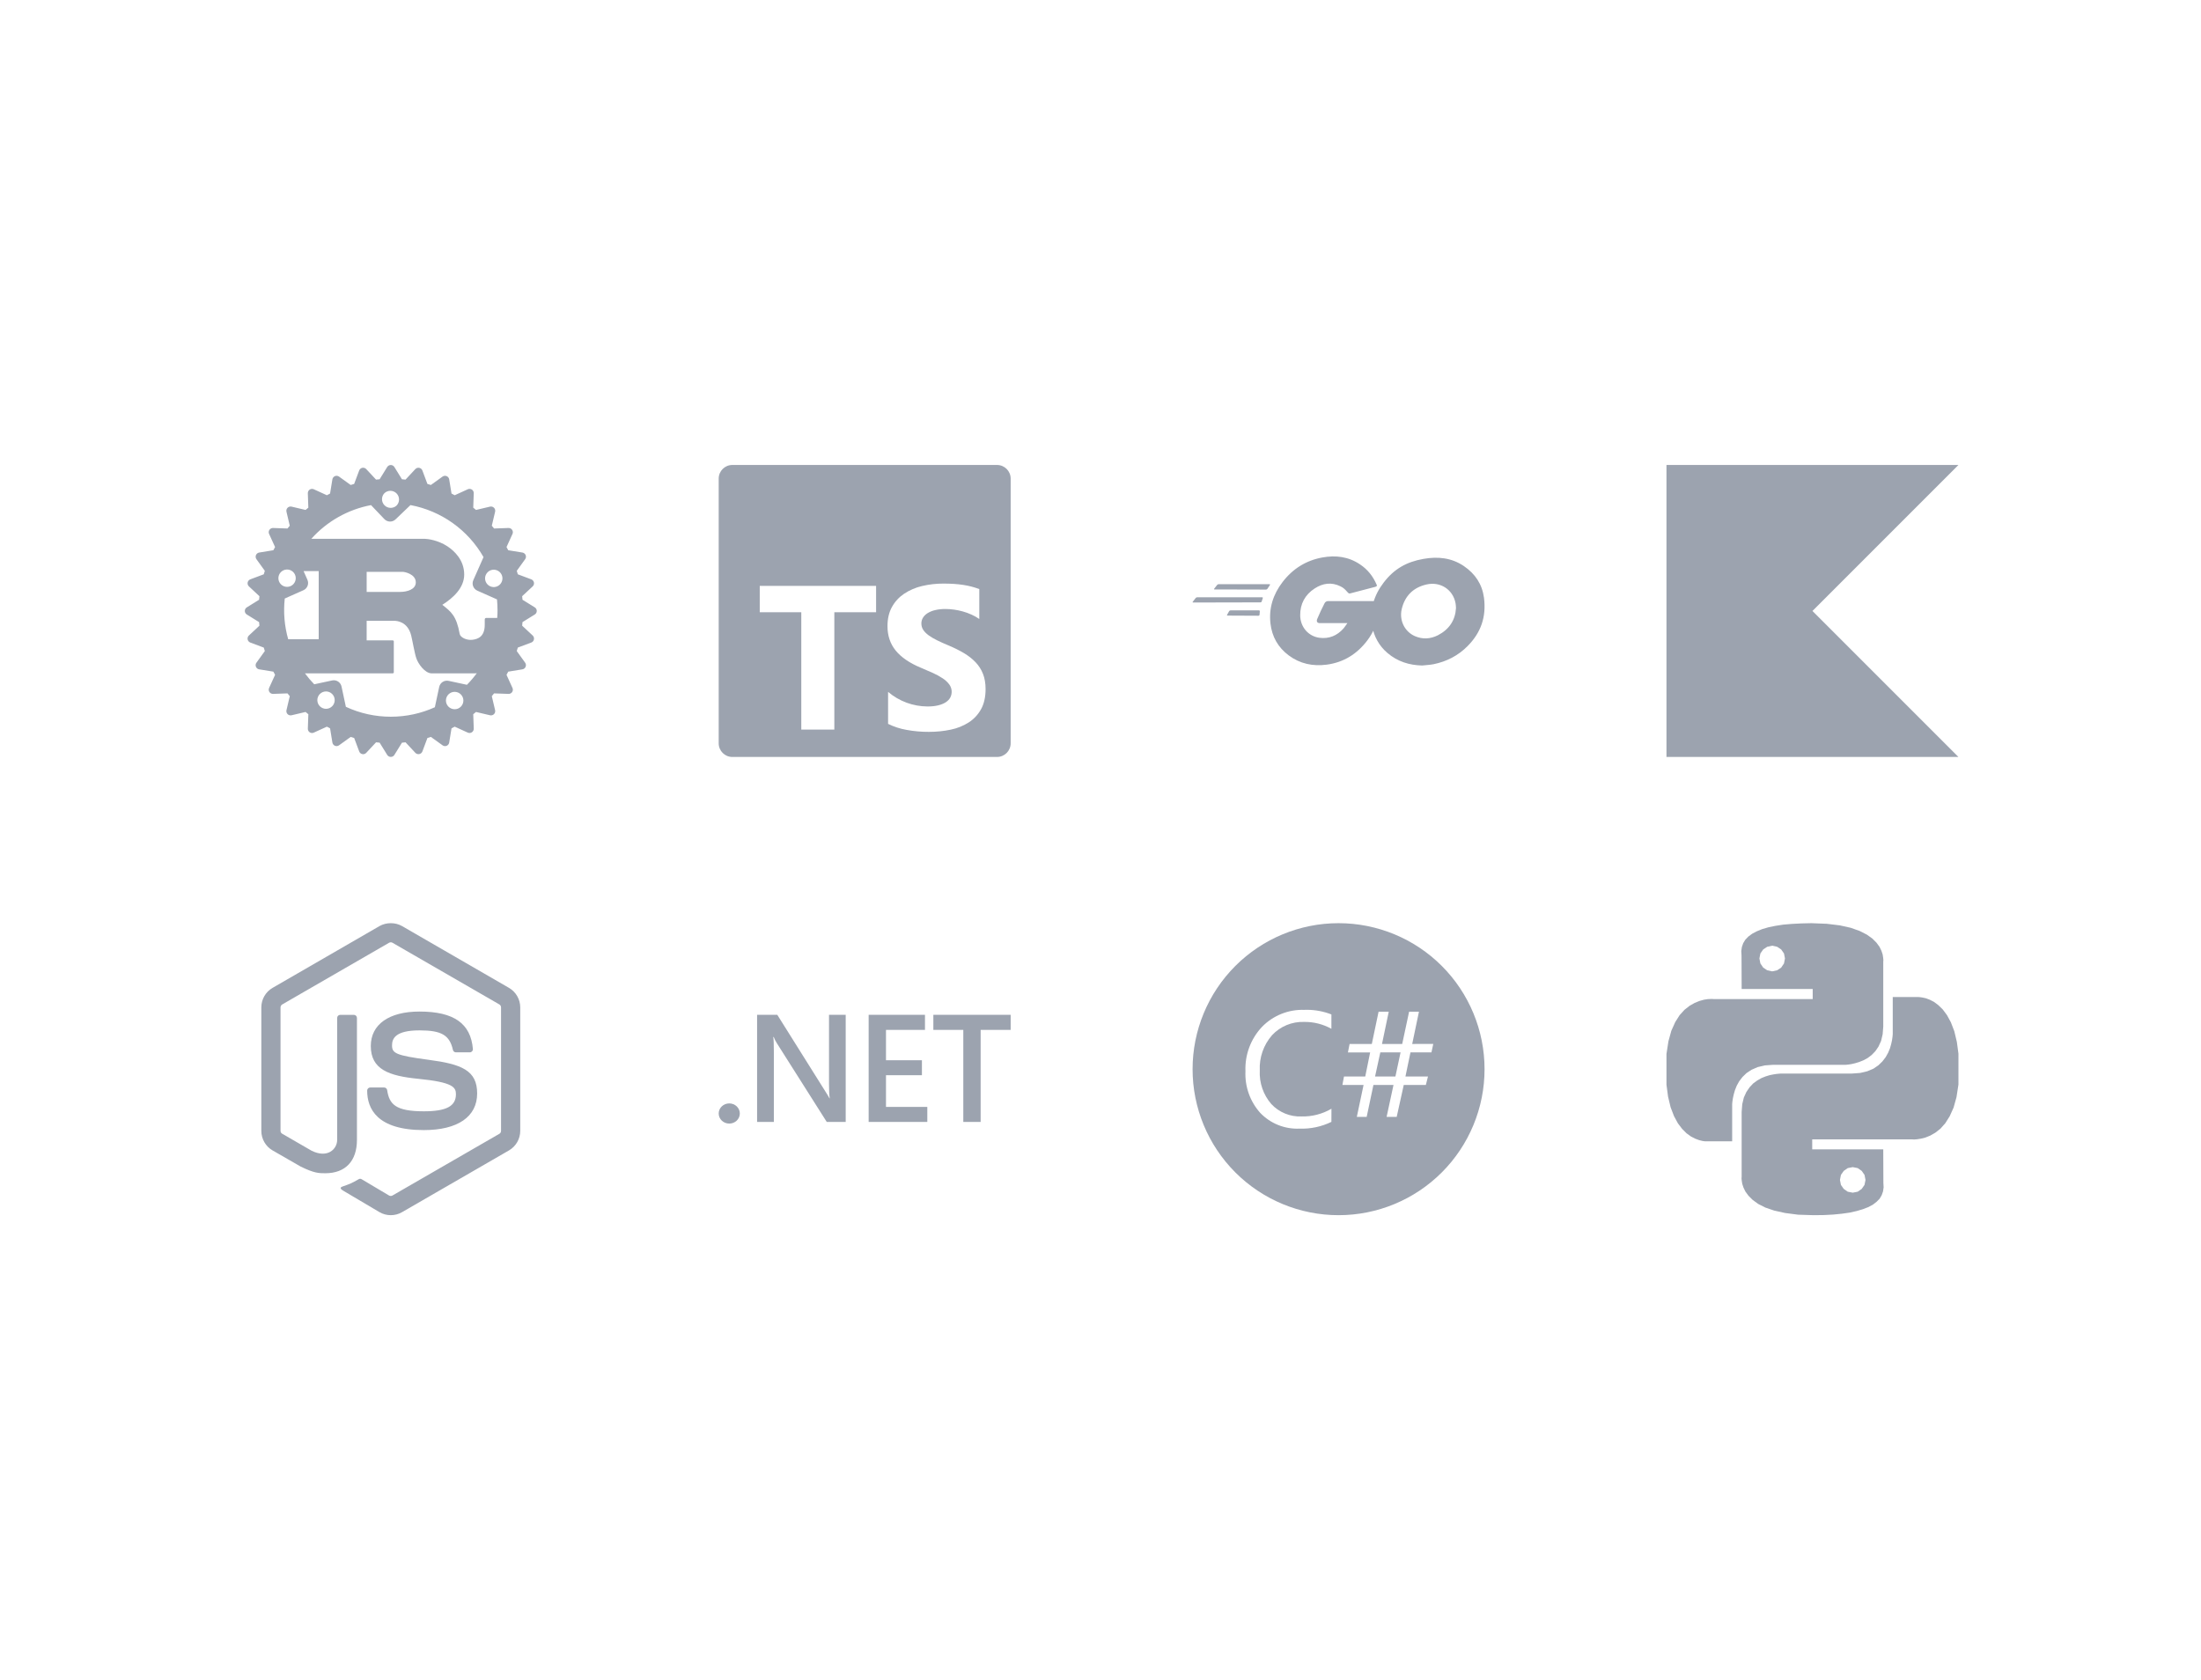 <svg width="980" height="748" viewBox="0 0 980 748" fill="none" xmlns="http://www.w3.org/2000/svg">
<path d="M238.104 270.393L232.648 267.015C232.602 266.484 232.551 265.954 232.494 265.425L237.183 261.054C237.414 260.835 237.586 260.56 237.683 260.256C237.779 259.952 237.797 259.629 237.735 259.316C237.672 259.003 237.532 258.712 237.326 258.468C237.12 258.224 236.856 258.037 236.558 257.923L230.564 255.681C230.416 255.162 230.259 254.647 230.093 254.134L233.832 248.941C234.02 248.681 234.138 248.378 234.175 248.06C234.212 247.742 234.167 247.42 234.045 247.124C233.922 246.829 233.726 246.569 233.475 246.371C233.224 246.172 232.926 246.042 232.61 245.991L226.292 244.965C226.046 244.487 225.792 244.014 225.53 243.545L228.184 237.716C228.318 237.425 228.375 237.105 228.349 236.786C228.323 236.467 228.215 236.16 228.036 235.895C227.858 235.63 227.614 235.414 227.33 235.268C227.045 235.122 226.728 235.051 226.408 235.061L219.992 235.286C219.663 234.87 219.324 234.46 218.977 234.058L220.452 227.812C220.525 227.501 220.517 227.176 220.43 226.869C220.342 226.561 220.177 226.281 219.951 226.055C219.725 225.828 219.445 225.664 219.137 225.576C218.83 225.488 218.505 225.48 218.193 225.553L211.947 227.028C211.539 226.686 211.128 226.347 210.713 226.014L210.938 219.598C210.953 219.277 210.885 218.957 210.741 218.67C210.596 218.383 210.38 218.138 210.113 217.959C209.845 217.781 209.537 217.674 209.216 217.65C208.896 217.625 208.575 217.684 208.284 217.821L202.455 220.48C201.983 220.223 201.512 219.965 201.034 219.718L200.004 213.395C199.95 213.081 199.818 212.785 199.619 212.536C199.42 212.286 199.161 212.092 198.866 211.969C198.571 211.847 198.25 211.802 197.933 211.838C197.616 211.873 197.314 211.989 197.053 212.173L191.855 215.913C191.342 215.749 190.827 215.594 190.308 215.447L188.066 209.453C187.952 209.155 187.765 208.891 187.521 208.685C187.277 208.479 186.986 208.339 186.673 208.276C186.36 208.214 186.036 208.232 185.733 208.328C185.429 208.425 185.154 208.597 184.935 208.828L180.564 213.522C180.035 213.463 179.504 213.411 178.973 213.368L175.596 207.912C175.428 207.639 175.193 207.415 174.914 207.259C174.634 207.103 174.32 207.021 174 207.021C173.68 207.021 173.366 207.103 173.086 207.259C172.807 207.415 172.572 207.639 172.404 207.912L169.026 213.368C168.496 213.413 167.966 213.465 167.436 213.522L163.06 208.828C162.842 208.593 162.567 208.419 162.263 208.321C161.958 208.222 161.634 208.204 161.32 208.266C161.006 208.329 160.714 208.471 160.47 208.678C160.227 208.886 160.04 209.153 159.929 209.453L157.686 215.446C157.165 215.595 156.655 215.753 156.14 215.912L150.947 212.173C150.686 211.989 150.383 211.873 150.066 211.838C149.749 211.802 149.428 211.847 149.134 211.97C148.839 212.092 148.58 212.287 148.381 212.536C148.182 212.786 148.05 213.081 147.996 213.396L146.965 219.718C146.488 219.965 146.014 220.219 145.545 220.48L139.716 217.821C139.424 217.688 139.104 217.631 138.785 217.657C138.466 217.683 138.158 217.79 137.892 217.968C137.626 218.146 137.41 218.389 137.265 218.674C137.119 218.96 137.049 219.278 137.061 219.598L137.287 226.014C136.869 226.344 136.458 226.682 136.053 227.028L129.807 225.552C129.495 225.479 129.171 225.487 128.863 225.575C128.555 225.663 128.275 225.827 128.049 226.054C127.823 226.28 127.658 226.56 127.57 226.867C127.483 227.175 127.475 227.5 127.548 227.811L129.017 234.057C128.677 234.464 128.337 234.875 128.008 235.286L121.592 235.061C121.272 235.049 120.954 235.119 120.669 235.264C120.384 235.41 120.14 235.626 119.962 235.892C119.784 236.158 119.677 236.465 119.651 236.784C119.626 237.104 119.682 237.424 119.815 237.715L122.475 243.544C122.213 244.013 121.959 244.487 121.713 244.964L115.396 245.99C115.081 246.044 114.786 246.176 114.536 246.375C114.287 246.574 114.092 246.833 113.97 247.128C113.848 247.422 113.802 247.743 113.838 248.06C113.873 248.377 113.988 248.68 114.173 248.94L117.912 254.133C117.75 254.647 117.593 255.162 117.441 255.68L111.448 257.922C111.15 258.036 110.885 258.223 110.68 258.467C110.474 258.71 110.333 259.002 110.27 259.315C110.208 259.628 110.226 259.951 110.322 260.255C110.419 260.559 110.591 260.834 110.822 261.053L115.511 265.425C115.451 265.954 115.4 266.484 115.357 267.015L109.901 270.392C109.626 270.558 109.399 270.792 109.242 271.072C109.084 271.352 109.001 271.667 109.001 271.988C109.001 272.309 109.084 272.625 109.242 272.904C109.399 273.184 109.626 273.418 109.901 273.584L115.357 276.962C115.401 277.494 115.456 278.026 115.511 278.552L110.822 282.928C110.588 283.146 110.413 283.421 110.315 283.725C110.217 284.03 110.198 284.354 110.261 284.668C110.324 284.982 110.466 285.275 110.673 285.518C110.881 285.761 111.148 285.948 111.448 286.059L117.441 288.302C117.589 288.823 117.748 289.339 117.912 289.848L114.173 295.041C113.984 295.301 113.864 295.605 113.827 295.924C113.789 296.242 113.834 296.566 113.957 296.862C114.081 297.159 114.278 297.418 114.531 297.616C114.784 297.814 115.084 297.943 115.401 297.992L121.718 299.017C121.965 299.494 122.218 299.966 122.481 300.438L119.821 306.267C119.688 306.558 119.632 306.879 119.657 307.198C119.683 307.517 119.79 307.824 119.968 308.09C120.146 308.356 120.39 308.573 120.675 308.718C120.96 308.863 121.278 308.933 121.598 308.921L128.008 308.696C128.343 309.113 128.677 309.524 129.023 309.93L127.553 316.181C127.48 316.492 127.487 316.817 127.575 317.125C127.663 317.432 127.828 317.712 128.054 317.938C128.28 318.164 128.561 318.328 128.869 318.415C129.176 318.502 129.501 318.509 129.812 318.435L136.058 316.965C136.464 317.311 136.876 317.645 137.292 317.975L137.067 324.391C137.053 324.711 137.122 325.03 137.267 325.316C137.412 325.602 137.628 325.846 137.895 326.025C138.162 326.203 138.47 326.309 138.79 326.333C139.11 326.357 139.431 326.298 139.722 326.162L145.55 323.508C146.022 323.771 146.494 324.023 146.971 324.27L148.002 330.587C148.054 330.902 148.186 331.198 148.385 331.448C148.583 331.698 148.842 331.894 149.137 332.017C149.432 332.14 149.753 332.185 150.071 332.15C150.388 332.115 150.691 332 150.952 331.815L156.145 328.076C156.658 328.241 157.173 328.398 157.691 328.547L159.934 334.541C160.044 334.842 160.23 335.11 160.473 335.319C160.717 335.527 161.01 335.67 161.324 335.733C161.639 335.795 161.964 335.776 162.269 335.677C162.574 335.578 162.848 335.402 163.065 335.166L167.441 330.477C167.968 330.537 168.5 330.587 169.032 330.637L172.41 336.093C172.579 336.364 172.814 336.587 173.093 336.742C173.372 336.897 173.686 336.978 174.005 336.978C174.325 336.978 174.639 336.897 174.918 336.742C175.197 336.587 175.432 336.364 175.601 336.093L178.979 330.637C179.511 330.587 180.043 330.537 180.569 330.477L184.94 335.166C185.159 335.397 185.434 335.569 185.738 335.666C186.042 335.762 186.365 335.78 186.678 335.717C186.991 335.655 187.282 335.514 187.526 335.309C187.769 335.103 187.957 334.839 188.071 334.541L190.314 328.547C190.832 328.399 191.348 328.242 191.86 328.076L197.053 331.815C197.313 332.004 197.616 332.124 197.935 332.161C198.254 332.199 198.578 332.154 198.874 332.031C199.17 331.907 199.43 331.71 199.628 331.457C199.826 331.204 199.955 330.904 200.004 330.587L201.034 324.27C201.511 324.023 201.983 323.765 202.455 323.508L208.284 326.162C208.575 326.293 208.895 326.348 209.213 326.322C209.531 326.296 209.837 326.189 210.102 326.012C210.368 325.835 210.584 325.593 210.73 325.31C210.876 325.026 210.948 324.71 210.938 324.391L210.714 317.975C211.13 317.647 211.54 317.311 211.941 316.965L218.187 318.435C218.498 318.507 218.822 318.499 219.129 318.412C219.436 318.324 219.716 318.16 219.942 317.935C220.168 317.709 220.333 317.43 220.421 317.124C220.509 316.817 220.518 316.493 220.447 316.182L218.977 309.93C219.317 309.524 219.657 309.113 219.986 308.696L226.402 308.921C226.723 308.936 227.043 308.868 227.33 308.723C227.617 308.579 227.862 308.362 228.04 308.095C228.219 307.828 228.326 307.52 228.35 307.199C228.374 306.879 228.316 306.557 228.179 306.266L225.525 300.438C225.782 299.966 226.04 299.494 226.287 299.017L232.604 297.992C232.918 297.938 233.214 297.806 233.464 297.607C233.713 297.408 233.908 297.149 234.03 296.854C234.152 296.56 234.198 296.239 234.162 295.922C234.127 295.605 234.011 295.302 233.827 295.041L230.087 289.848L230.559 288.302L236.553 286.06C236.853 285.948 237.119 285.762 237.327 285.518C237.535 285.275 237.677 284.982 237.74 284.668C237.802 284.354 237.783 284.03 237.685 283.725C237.587 283.421 237.412 283.146 237.178 282.928L232.489 278.552C232.544 278.026 232.598 277.494 232.642 276.962L238.099 273.584C238.373 273.418 238.6 273.184 238.758 272.904C238.916 272.625 238.999 272.309 238.999 271.988C238.999 271.667 238.916 271.352 238.758 271.072C238.6 270.792 238.373 270.558 238.099 270.392L238.104 270.393ZM201.589 315.65C200.591 315.43 199.72 314.825 199.167 313.966C198.614 313.107 198.424 312.064 198.638 311.065C198.851 310.066 199.452 309.192 200.308 308.634C201.164 308.076 202.206 307.88 203.206 308.088C203.709 308.188 204.188 308.386 204.614 308.673C205.04 308.959 205.405 309.327 205.687 309.756C205.969 310.185 206.163 310.665 206.258 311.17C206.352 311.674 206.345 312.192 206.238 312.694C206.13 313.196 205.923 313.671 205.63 314.092C205.337 314.513 204.963 314.872 204.529 315.147C204.096 315.422 203.612 315.608 203.107 315.695C202.601 315.781 202.083 315.766 201.583 315.65H201.589ZM199.735 303.114C199.283 303.017 198.816 303.01 198.361 303.093C197.906 303.177 197.472 303.349 197.083 303.601C196.695 303.853 196.36 304.178 196.098 304.56C195.836 304.941 195.652 305.37 195.556 305.823L193.621 314.86C187.643 317.574 181.008 319.083 174.016 319.083C167.102 319.093 160.271 317.588 154.001 314.674L152.065 305.636C151.969 305.184 151.785 304.755 151.523 304.374C151.261 303.993 150.926 303.668 150.538 303.417C150.149 303.165 149.715 302.993 149.26 302.91C148.805 302.828 148.339 302.835 147.887 302.934L139.908 304.644C138.425 303.117 137.048 301.492 135.784 299.78H174.609C175.047 299.78 175.343 299.704 175.343 299.303V285.567C175.343 285.166 175.053 285.089 174.609 285.089H163.252V276.381H175.536C176.654 276.381 181.529 276.699 183.086 282.929C183.574 284.842 184.644 291.078 185.379 293.074C186.108 295.311 189.08 299.78 192.25 299.78H211.596C211.831 299.777 212.066 299.753 212.298 299.709C210.956 301.531 209.487 303.256 207.9 304.869L199.735 303.114ZM146.033 315.463C145.533 315.579 145.015 315.595 144.509 315.508C144.003 315.422 143.52 315.236 143.086 314.961C142.653 314.686 142.279 314.327 141.986 313.906C141.692 313.485 141.486 313.009 141.378 312.508C141.27 312.006 141.264 311.488 141.358 310.983C141.453 310.479 141.647 309.998 141.929 309.569C142.211 309.141 142.576 308.773 143.002 308.486C143.428 308.2 143.906 308.001 144.41 307.902C145.405 307.705 146.438 307.907 147.286 308.465C148.133 309.023 148.728 309.892 148.941 310.884C149.154 311.876 148.968 312.912 148.424 313.769C147.88 314.626 147.022 315.234 146.033 315.463ZM131.304 255.735C131.528 256.201 131.655 256.708 131.679 257.224C131.704 257.741 131.624 258.257 131.445 258.742C131.266 259.227 130.992 259.671 130.639 260.049C130.285 260.426 129.859 260.729 129.387 260.938C128.914 261.148 128.404 261.261 127.887 261.27C127.37 261.28 126.857 261.185 126.377 260.993C125.897 260.8 125.461 260.513 125.094 260.149C124.727 259.784 124.437 259.35 124.241 258.872C123.86 257.941 123.857 256.899 124.233 255.966C124.608 255.034 125.332 254.284 126.25 253.876C127.169 253.468 128.211 253.434 129.154 253.781C130.098 254.128 130.869 254.829 131.304 255.735V255.735ZM126.78 266.467L135.093 262.771C135.516 262.583 135.898 262.314 136.216 261.978C136.535 261.643 136.785 261.248 136.951 260.816C137.117 260.384 137.196 259.924 137.184 259.461C137.172 258.999 137.069 258.543 136.881 258.12L135.17 254.249H141.904V284.596H128.321C126.646 278.706 126.124 272.548 126.786 266.461L126.78 266.467ZM163.258 263.522V254.578H179.291C180.12 254.578 185.137 255.538 185.137 259.289C185.137 262.403 181.287 263.522 178.124 263.522H163.258ZM221.527 271.572C221.527 272.757 221.483 273.935 221.395 275.098H216.52C216.033 275.098 215.835 275.416 215.835 275.898V278.135C215.835 283.406 212.863 284.552 210.258 284.842C207.779 285.122 205.032 283.806 204.692 282.287C203.228 274.062 200.793 272.301 196.944 269.269C201.72 266.236 206.688 261.761 206.688 255.773C206.688 249.308 202.252 245.234 199.23 243.232C194.992 240.435 190.298 239.876 189.031 239.876H138.619C145.586 232.086 154.929 226.812 165.199 224.873L171.143 231.107C171.462 231.443 171.843 231.711 172.266 231.899C172.688 232.086 173.144 232.188 173.606 232.198C174.068 232.209 174.528 232.128 174.959 231.961C175.39 231.794 175.783 231.543 176.117 231.223L182.763 224.862C189.54 226.133 195.959 228.863 201.575 232.863C207.191 236.862 211.87 242.036 215.287 248.025L210.735 258.307C210.358 259.161 210.334 260.129 210.669 261.001C211.004 261.872 211.671 262.575 212.523 262.957L221.286 266.85C221.439 268.408 221.516 269.976 221.516 271.572H221.527ZM171.149 219.576C171.89 218.869 172.881 218.486 173.905 218.51C174.412 218.522 174.911 218.633 175.375 218.838C175.839 219.044 176.257 219.338 176.607 219.705C176.957 220.072 177.232 220.504 177.415 220.977C177.598 221.45 177.686 221.954 177.674 222.461C177.662 222.968 177.55 223.467 177.345 223.931C177.14 224.395 176.845 224.814 176.479 225.164C175.728 225.812 174.756 226.147 173.765 226.099C172.774 226.051 171.84 225.624 171.155 224.906C170.47 224.188 170.088 223.234 170.086 222.242C170.085 221.25 170.466 220.295 171.149 219.576V219.576ZM216.318 255.922C216.522 255.458 216.816 255.039 217.183 254.689C217.549 254.34 217.981 254.066 218.454 253.883C218.927 253.701 219.431 253.613 219.938 253.626C220.445 253.639 220.944 253.752 221.407 253.958C222.106 254.267 222.699 254.776 223.109 255.422C223.519 256.068 223.729 256.821 223.711 257.585C223.693 258.35 223.448 259.092 223.009 259.718C222.569 260.344 221.953 260.825 221.24 261.101C220.526 261.377 219.747 261.435 219 261.267C218.254 261.1 217.574 260.715 217.046 260.161C216.519 259.607 216.168 258.909 216.037 258.156C215.906 257.402 216.002 256.626 216.312 255.927L216.318 255.922Z" fill="#9CA3AF"/>
<path d="M326.094 207C322.719 207 320 209.719 320 213.094V330.906C320 334.281 322.719 337 326.094 337H443.906C447.281 337 450 334.281 450 330.906V213.094C450 209.719 447.281 207 443.906 207H326.094ZM420.143 259.812C423.458 259.812 426.394 260.013 428.956 260.414C431.373 260.776 433.744 261.393 436.03 262.255V275.57C434.933 274.811 433.767 274.156 432.547 273.614C431.29 273.048 429.992 272.578 428.664 272.206C426.148 271.505 423.551 271.141 420.94 271.122C419.315 271.122 417.836 271.274 416.503 271.588C415.316 271.842 414.176 272.285 413.129 272.899C412.208 273.463 411.504 274.14 411 274.925C410.493 275.717 410.23 276.639 410.242 277.579C410.242 278.641 410.529 279.6 411.087 280.445C411.65 281.29 412.452 282.091 413.486 282.85C414.521 283.608 415.777 284.345 417.256 285.07C418.735 285.802 420.409 286.555 422.272 287.324C424.818 288.391 427.104 289.528 429.13 290.725C431.155 291.928 432.894 293.287 434.346 294.804C435.797 296.315 436.903 298.043 437.672 299.988C438.441 301.932 438.831 304.191 438.831 306.775C438.831 310.334 438.154 313.329 436.81 315.745C435.498 318.128 433.614 320.147 431.329 321.622C428.865 323.184 426.135 324.279 423.274 324.85C420.208 325.5 416.975 325.825 413.578 325.825C410.236 325.84 406.899 325.543 403.612 324.937C400.768 324.445 398.009 323.546 395.422 322.267V308.021C400.317 312.187 406.527 314.489 412.955 314.521C414.759 314.521 416.335 314.358 417.679 314.033C419.028 313.708 420.149 313.253 421.053 312.679C421.952 312.094 422.624 311.412 423.074 310.621C423.571 309.7 423.797 308.657 423.726 307.614C423.655 306.57 423.29 305.567 422.673 304.722C421.868 303.657 420.884 302.741 419.764 302.014C418.376 301.093 416.914 300.289 415.393 299.609C413.59 298.786 411.772 297.998 409.938 297.247C404.966 295.172 401.261 292.632 398.818 289.637C396.38 286.641 395.156 283.017 395.156 278.776C395.156 275.45 395.823 272.596 397.155 270.207C398.488 267.818 400.297 265.852 402.593 264.308C405.023 262.706 407.719 261.552 410.556 260.901C413.697 260.161 416.916 259.795 420.143 259.812V259.812ZM338.281 260.831H390.081V272.563H371.491V324.812H356.774V272.563H338.281V260.831Z" fill="#9CA3AF"/>
<g clip-path="url(#clip0_611_647)">
<path d="M540.81 262.418C540.555 262.418 540.495 262.293 540.62 262.098L541.952 260.392C542.077 260.202 542.391 260.078 542.646 260.078H565.244C565.493 260.078 565.558 260.267 565.434 260.457L564.356 262.098C564.231 262.293 563.912 262.477 563.722 262.477L540.81 262.418ZM531.255 268.241C531 268.241 530.935 268.116 531.065 267.927L532.392 266.215C532.517 266.025 532.836 265.901 533.091 265.901H561.951C562.205 265.901 562.33 266.09 562.265 266.28L561.761 267.797C561.696 268.051 561.447 268.176 561.192 268.176L531.255 268.241ZM546.573 274.064C546.318 274.064 546.253 273.874 546.383 273.685L547.266 272.103C547.391 271.913 547.645 271.724 547.9 271.724H560.559C560.813 271.724 560.938 271.913 560.938 272.168L560.813 273.685C560.813 273.939 560.559 274.129 560.369 274.129L546.573 274.064ZM612.272 261.28C608.285 262.293 605.56 263.052 601.639 264.065C600.685 264.314 600.626 264.379 599.797 263.431C598.855 262.353 598.156 261.66 596.829 261.026C592.837 259.065 588.975 259.634 585.372 261.974C581.066 264.758 578.851 268.875 578.916 273.999C578.975 279.063 582.458 283.24 587.458 283.938C591.764 284.507 595.366 282.99 598.221 279.767C598.79 279.063 599.293 278.305 599.927 277.417H587.712C586.385 277.417 586.066 276.593 586.51 275.521C587.333 273.56 588.85 270.267 589.738 268.62C589.874 268.315 590.096 268.056 590.377 267.876C590.658 267.696 590.986 267.603 591.32 267.607H614.357C614.232 269.319 614.232 271.025 613.978 272.737C613.322 277.243 611.537 281.51 608.789 285.141C604.233 291.153 598.28 294.891 590.751 295.898C584.549 296.722 578.786 295.519 573.727 291.727C569.041 288.18 566.382 283.494 565.688 277.671C564.865 270.77 566.891 264.568 571.067 259.125C575.563 253.242 581.51 249.505 588.79 248.183C594.738 247.1 600.436 247.804 605.56 251.276C608.919 253.497 611.318 256.53 612.905 260.202C613.285 260.771 613.03 261.091 612.272 261.286V261.28ZM633.223 296.283C627.46 296.153 622.206 294.506 617.775 290.709C614.089 287.603 611.659 283.261 610.939 278.495C609.802 271.345 611.762 265.012 616.069 259.379C620.689 253.302 626.257 250.138 633.792 248.817C640.249 247.679 646.326 248.302 651.83 252.04C656.829 255.452 659.933 260.078 660.756 266.15C661.829 274.697 659.364 281.658 653.476 287.611C649.3 291.852 644.17 294.506 638.282 295.709C636.576 296.034 634.87 296.088 633.223 296.283V296.283ZM648.282 270.716C648.222 269.887 648.222 269.254 648.097 268.62C646.96 262.353 641.197 258.816 635.184 260.202C629.296 261.53 625.499 265.267 624.107 271.215C622.97 276.155 625.375 281.154 629.93 283.185C633.413 284.702 636.89 284.507 640.249 282.806C645.248 280.206 647.967 276.155 648.287 270.711L648.282 270.716Z" fill="#9CA3AF"/>
</g>
<path d="M872 337H742V207H872L807 272L872 337Z" fill="#9CA3AF"/>
<g clip-path="url(#clip1_611_647)">
<path d="M596 411C578.761 411 562.228 417.848 550.038 430.038C537.848 442.228 531 458.761 531 476C531 493.239 537.848 509.772 550.038 521.962C562.228 534.152 578.761 541 596 541C613.239 541 629.772 534.152 641.962 521.962C654.152 509.772 661 493.239 661 476C661 458.761 654.152 442.228 641.962 430.038C629.772 417.848 613.239 411 596 411V411ZM582.057 449.567C585.737 449.589 589.382 450.287 592.81 451.625V458.022C589.085 455.952 584.883 454.895 580.622 454.956C577.969 454.868 575.328 455.348 572.876 456.363C570.424 457.379 568.217 458.906 566.403 460.844C562.601 465.18 560.635 470.825 560.922 476.585C560.638 482.032 562.472 487.377 566.04 491.503C567.75 493.34 569.837 494.786 572.157 495.743C574.477 496.699 576.977 497.143 579.485 497.044C584.166 497.16 588.787 495.971 592.831 493.61L592.81 499.46C588.388 501.611 583.505 502.643 578.591 502.466C575.344 502.608 572.104 502.055 569.089 500.843C566.073 499.631 563.352 497.789 561.106 495.44C556.589 490.379 554.233 483.751 554.541 476.975C554.384 473.341 554.958 469.713 556.228 466.305C557.498 462.897 559.438 459.779 561.935 457.134C564.373 454.638 567.306 452.678 570.545 451.379C573.784 450.081 577.259 449.473 580.747 449.594C580.963 449.584 581.18 449.577 581.397 449.572C581.617 449.57 581.837 449.57 582.057 449.572V449.567ZM613.815 450.406H618.344L615.337 464.771H624.335L627.406 450.406H631.793L628.787 464.771L638.169 464.75L637.356 468.525H628.012L625.781 479.25H635.812L634.859 483.031H625.022L621.881 497.25H617.385L620.456 483.031H611.519L608.512 497.25H604.125L607.131 483.031H597.706L598.416 479.25H607.884L610.056 468.547H600.165L600.913 464.771H610.804L613.815 450.406ZM614.585 468.525L612.25 479.25H621.312L623.603 468.525H614.585Z" fill="#9CA3AF"/>
</g>
<g clip-path="url(#clip2_611_647)">
<path d="M450 458.504H436.632V499.481H428.913V458.504H415.577V451.787H450V458.504ZM412.885 499.481H386.771V451.787H411.85V458.504H394.49V472.013H410.485V478.697H394.49V492.802H412.885V499.481ZM376.55 499.481H368.111L345.892 464.424C345.336 463.552 344.868 462.627 344.494 461.662H344.299C344.473 462.686 344.559 464.869 344.559 468.216V499.481H337.1V451.787H346.087L367.564 486.021C368.468 487.434 369.053 488.415 369.313 488.946H369.443C369.227 487.684 369.118 485.539 369.118 482.527V451.782H376.55V499.481ZM329.409 495.727C329.409 496.318 329.287 496.902 329.05 497.447C328.814 497.992 328.467 498.487 328.03 498.904C327.593 499.321 327.074 499.652 326.503 499.877C325.932 500.103 325.32 500.218 324.702 500.218C324.084 500.218 323.472 500.101 322.901 499.875C322.33 499.649 321.812 499.318 321.375 498.901C320.938 498.483 320.592 497.987 320.356 497.442C320.12 496.897 319.999 496.312 320 495.722C320.002 494.532 320.498 493.391 321.379 492.55C322.261 491.709 323.456 491.237 324.702 491.237C325.32 491.236 325.932 491.352 326.503 491.577C327.074 491.803 327.593 492.133 328.03 492.55C328.467 492.967 328.814 493.463 329.05 494.008C329.287 494.553 329.409 495.137 329.409 495.727V495.727Z" fill="#9CA3AF"/>
</g>
<g clip-path="url(#clip3_611_647)">
<path d="M819.188 411.975L824.063 413.058L828.017 414.467L831.213 416.092L833.65 417.825L835.492 419.667L836.846 421.508L837.713 423.296L838.254 424.921L838.471 426.329L838.579 427.412L838.525 428.117V457.042L838.254 460.454L837.55 463.433L836.413 465.925L835.004 467.983L833.379 469.662L831.592 471.017L829.696 472.046L827.8 472.804L826.013 473.346L824.388 473.725L822.979 473.942L821.842 474.05H789.504L785.767 474.321L782.571 475.079L779.863 476.271L777.642 477.733L775.854 479.467L774.392 481.362L773.308 483.312L772.496 485.317L771.954 487.212L771.575 488.946L771.358 490.408L771.25 491.546V508.121H759.171L758.033 507.958L756.517 507.579L754.783 506.929L752.888 505.954L750.938 504.546L748.988 502.596L747.092 500.104L745.358 496.908L743.842 492.954L742.704 488.187L741.946 482.5L741.675 475.837L742 469.229L742.867 463.596L744.167 458.883L745.9 455.037L747.85 451.95L750.017 449.567L752.292 447.779L754.567 446.479L756.733 445.612L758.683 445.071L760.417 444.8L761.717 444.746H762.583L762.908 444.8H807.108V440.304H775.475L775.421 425.408L775.313 423.404L775.583 421.562L776.179 419.883L777.1 418.367L778.454 416.958L780.133 415.712L782.192 414.629L784.575 413.654L787.338 412.842L790.479 412.192L793.946 411.65L797.792 411.325L801.963 411.108L806.513 411L813.392 411.271L819.188 411.975ZM785.063 422.7L783.817 424.487L783.383 426.708L783.817 428.929L785.063 430.771L786.85 431.962L789.071 432.45L791.292 431.962L793.079 430.771L794.325 428.929L794.758 426.708L794.325 424.487L793.079 422.7L791.292 421.508L789.071 421.021L786.85 421.508L785.063 422.7ZM855.967 444.096L857.483 444.421L859.217 445.071L861.113 446.046L863.063 447.508L865.013 449.404L866.908 451.95L868.642 455.146L870.158 459.1L871.296 463.867L872.054 469.5L872.325 476.162L872 482.825L871.133 488.458L869.833 493.117L868.1 496.962L866.15 500.05L863.983 502.487L861.708 504.275L859.433 505.575L857.267 506.442L855.317 506.929L853.583 507.2L852.283 507.308L851.417 507.254H806.892V511.696H838.525L838.579 526.646L838.688 528.596L838.417 530.437L837.821 532.117L836.9 533.687L835.546 535.042L833.867 536.342L831.808 537.425L829.425 538.346L826.663 539.158L823.521 539.863L820.054 540.35L816.208 540.729L812.038 540.946L807.488 541L800.608 540.783L794.813 540.025L789.938 538.942L785.983 537.588L782.788 535.962L780.35 534.175L778.508 532.333L777.154 530.492L776.288 528.704L775.746 527.079L775.529 525.725L775.421 524.642L775.475 523.937V495.012L775.746 491.546L776.45 488.621L777.588 486.129L778.996 484.071L780.621 482.337L782.408 481.037L784.304 479.954L786.2 479.196L787.988 478.654L789.613 478.329L791.021 478.112L792.158 478.004L792.863 477.95H824.496L828.233 477.679L831.429 476.921L834.138 475.783L836.358 474.267L838.146 472.533L839.608 470.637L840.692 468.687L841.504 466.737L842.046 464.842L842.425 463.108L842.642 461.592L842.75 460.454V443.879H854.071L854.829 443.933L855.967 444.096ZM820.921 521.283L819.675 523.071L819.242 525.292L819.675 527.512L820.921 529.3L822.708 530.546L824.929 530.979L827.15 530.546L828.938 529.3L830.183 527.512L830.617 525.292L830.183 523.071L828.938 521.283L827.15 520.037L824.929 519.604L822.708 520.037L820.921 521.283Z" fill="#9CA3AF"/>
</g>
<g clip-path="url(#clip4_611_647)">
<path d="M173.989 541C172.25 541 170.517 540.545 168.995 539.662L153.092 530.253C150.719 528.926 151.878 528.455 152.658 528.179C155.827 527.079 156.466 526.824 159.852 524.907C160.204 524.707 160.669 524.782 161.032 524.999L173.252 532.252C173.697 532.496 174.319 532.496 174.726 532.252L222.365 504.757C222.809 504.502 223.091 503.993 223.091 503.468V448.489C223.091 447.952 222.804 447.449 222.349 447.178L174.731 419.704C174.292 419.45 173.707 419.45 173.263 419.704L125.656 447.183C125.196 447.449 124.903 447.969 124.903 448.489V503.468C124.903 503.993 125.196 504.492 125.656 504.741L138.705 512.281C145.784 515.823 150.123 511.652 150.123 507.46V453.179C150.123 452.41 150.741 451.809 151.51 451.809H157.549C158.302 451.809 158.931 452.416 158.931 453.179V507.46C158.931 516.912 153.785 522.329 144.826 522.329C142.074 522.329 139.902 522.329 133.852 519.344L121.35 512.156C118.262 510.374 116.356 507.037 116.356 503.468V448.489C116.356 444.919 118.268 441.582 121.35 439.806L168.989 412.278C172.007 410.572 176.009 410.572 178.999 412.278L226.634 439.806C229.721 441.588 231.639 444.919 231.639 448.489V503.468C231.639 507.037 229.721 510.363 226.634 512.156L178.999 539.662C177.483 540.545 175.755 541 173.989 541ZM212.453 486.795C212.453 476.504 205.498 473.763 190.857 471.829C176.064 469.874 174.558 468.861 174.558 465.399C174.558 462.539 175.831 458.721 186.789 458.721C196.577 458.721 200.184 460.828 201.668 467.425C201.798 468.048 202.367 468.503 203.006 468.503H209.187C209.571 468.503 209.934 468.335 210.194 468.064C210.454 467.772 210.595 467.398 210.557 467.003C209.598 455.639 202.047 450.341 186.789 450.341C173.204 450.341 165.1 456.072 165.1 465.687C165.1 476.114 173.16 478.995 186.198 480.284C201.798 481.812 203.006 484.092 203.006 487.158C203.006 492.483 198.732 494.752 188.695 494.752C176.091 494.752 173.317 491.589 172.386 485.317C172.277 484.645 171.703 484.152 171.015 484.152H164.857C164.093 484.152 163.481 484.759 163.481 485.522C163.481 493.55 167.847 503.116 188.695 503.116C203.797 503.121 212.453 497.179 212.453 486.795Z" fill="#9CA3AF"/>
</g>
<defs>
<clipPath id="clip0_611_647">
<rect width="130" height="130" fill="white" transform="translate(531 207)"/>
</clipPath>
<clipPath id="clip1_611_647">
<rect width="130" height="130" fill="white" transform="translate(531 411)"/>
</clipPath>
<clipPath id="clip2_611_647">
<rect width="130" height="130" fill="white" transform="translate(320 411)"/>
</clipPath>
<clipPath id="clip3_611_647">
<rect width="130" height="130" fill="white" transform="translate(742 411)"/>
</clipPath>
<clipPath id="clip4_611_647">
<rect width="130" height="130" fill="white" transform="translate(109 411)"/>
</clipPath>
</defs>
</svg>
